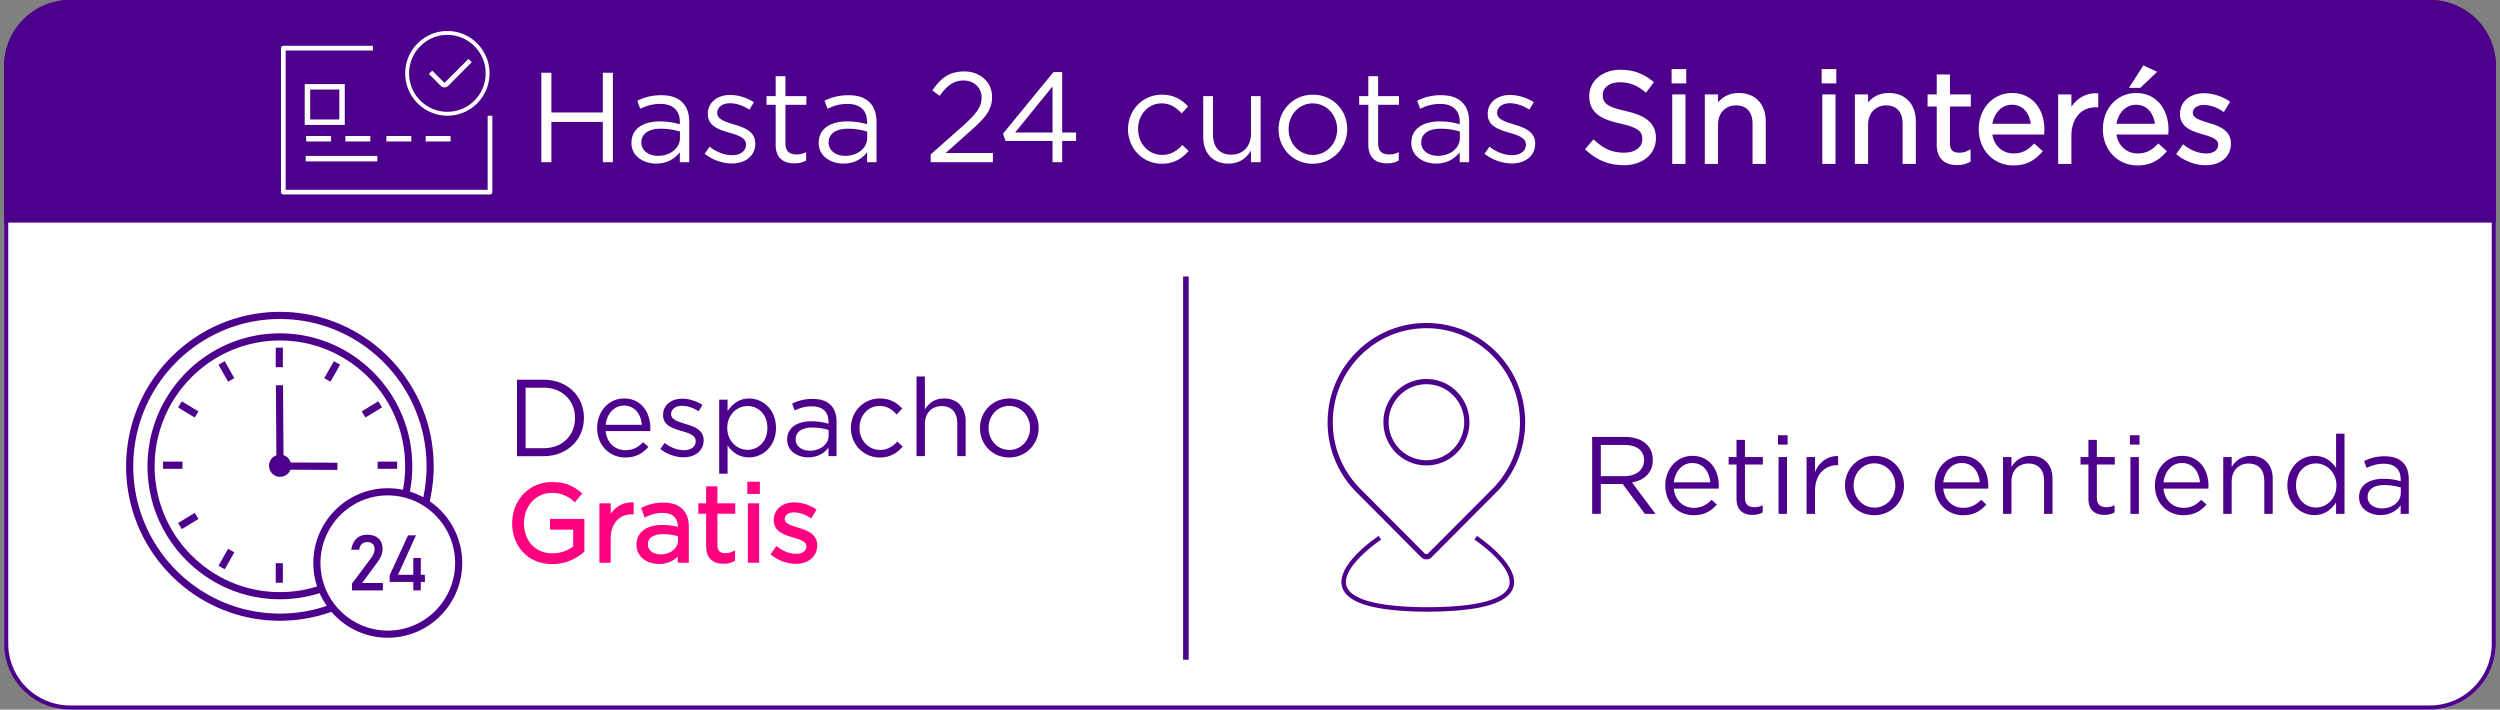 <svg xmlns="http://www.w3.org/2000/svg" xmlns:xlink="http://www.w3.org/1999/xlink" width="303" height="86" fill="none" xmlns:v="https://vecta.io/nano"><rect width="100%" height="100%" fill="#808080" stroke="none"/><g clip-path="url(#A)"><path d="M294.03 2.842H9.457c-4.959 0-8.98 4.038-8.98 9.018v65.343c0 4.981 4.02 9.018 8.98 9.018H294.03c4.96 0 8.98-4.038 8.98-9.018V11.86c0-4.981-4.02-9.018-8.98-9.018z" fill="#fff"/><g fill="#4d008c"><path d="M144.069 33.508h-.675v46.455h.675V33.508zM62.662 46.021h3.203c2.9 0 4.903 1.999 4.903 4.607v.027c0 2.609-2.004 4.633-4.903 4.633h-3.203v-9.267zm1.042.966v7.335h2.162c2.333 0 3.823-1.576 3.823-3.641v-.027c0-2.051-1.49-3.667-3.823-3.667h-2.162zm8.673 4.899v-.027c0-1.973 1.371-3.561 3.269-3.561 2.017 0 3.178 1.615 3.178 3.614l-.014.331h-5.405c.144 1.482 1.186 2.317 2.399 2.317.948 0 1.581-.383 2.148-.966l.633.569c-.685.781-1.503 1.285-2.808 1.285-1.859 0-3.402-1.443-3.402-3.561h.002zm5.417-.397c-.105-1.232-.804-2.329-2.175-2.329-1.2 0-2.07 1.007-2.214 2.329h4.389zm2.242 2.925l.514-.728c.738.569 1.556.874 2.36.874s1.41-.411 1.41-1.085v-.027c0-.675-.804-.953-1.7-1.205-1.055-.317-2.255-.661-2.255-1.932v-.027c0-1.179.976-1.959 2.319-1.959.843 0 1.753.291 2.452.755l-.462.768c-.633-.411-1.345-.661-2.017-.661-.804 0-1.318.424-1.318.993v.027c0 .649.843.9 1.753 1.179 1.055.317 2.189.728 2.189 1.959v.027c0 1.297-1.067 2.052-2.426 2.052-.989 0-2.043-.383-2.821-1.007l.003-.003zm7.131-5.97h1.015v1.377c.567-.808 1.345-1.523 2.609-1.523 1.634 0 3.256 1.297 3.256 3.548v.027c0 2.224-1.608 3.561-3.256 3.561-1.266 0-2.083-.675-2.609-1.457v3.428h-1.015v-8.962.002zm5.84 3.442v-.027c0-1.629-1.094-2.648-2.399-2.648s-2.465 1.085-2.465 2.634v.027c0 1.588 1.2 2.648 2.465 2.648s2.399-.98 2.399-2.634zm2.399 1.416v-.027c0-1.43 1.186-2.211 2.913-2.211.884 0 1.476.119 2.095.291v-.239c0-1.232-.752-1.867-2.031-1.867-.804 0-1.437.199-2.07.503l-.304-.833c.752-.358 1.476-.569 2.479-.569s1.7.252 2.203.755c.461.464.699 1.138.699 1.999v4.183h-.976v-1.033c-.475.622-1.252 1.179-2.465 1.179s-2.545-.715-2.545-2.132l.002.002zm5.022-.53v-.661a7.06 7.06 0 0 0-2.004-.291c-1.279 0-1.99.556-1.99 1.416v.027c0 .861.804 1.363 1.714 1.363 1.266 0 2.281-.768 2.281-1.854zm2.702-.873v-.027c0-1.946 1.49-3.575 3.493-3.575 1.292 0 2.084.53 2.729 1.218l-.672.715c-.541-.569-1.134-1.032-2.07-1.032-1.384 0-2.438 1.165-2.438 2.648v.027c0 1.482 1.081 2.661 2.504 2.661.884 0 1.542-.436 2.083-1.019l.647.608c-.686.78-1.503 1.324-2.781 1.324-2.004 0-3.493-1.629-3.493-3.548l-.002-.002zm7.95-6.275h1.015v4.011c.461-.741 1.16-1.338 2.333-1.338 1.634 0 2.609 1.113 2.609 2.74v4.249h-1.014v-3.999c0-1.271-.672-2.065-1.885-2.065s-2.043.86-2.043 2.145v3.919h-1.015v-9.664.002zm7.698 6.275v-.027c0-1.946 1.49-3.575 3.56-3.575s3.545 1.615 3.545 3.548v.027c0 1.946-1.516 3.575-3.573 3.575s-3.532-1.615-3.532-3.548zm6.064 0v-.027c0-1.469-1.095-2.675-2.532-2.675s-2.492 1.205-2.492 2.648v.027c0 1.469 1.081 2.661 2.518 2.661s2.504-1.205 2.504-2.634h.002z"/></g><g fill="#ff0080"><path d="M62.254 63.422v-.027c0-2.542 1.859-4.793 4.627-4.793 1.556 0 2.518.45 3.441 1.232l-.672.794c-.699-.622-1.517-1.06-2.808-1.06-2.043 0-3.507 1.735-3.507 3.8v.027c0 2.212 1.41 3.853 3.651 3.853 1.055 0 2.031-.411 2.664-.927v-2.304h-2.808v-.941h3.81v3.694a5.49 5.49 0 0 1-3.704 1.416c-2.9 0-4.693-2.118-4.693-4.766l-.002.002z"/><path d="M66.946 68.366c-1.44 0-2.671-.5-3.562-1.446-.843-.895-1.308-2.138-1.308-3.498v-.027c0-1.312.469-2.544 1.323-3.471.891-.968 2.127-1.501 3.481-1.501 1.457 0 2.486.368 3.555 1.273l.135.115-.905 1.069-.135-.121a3.73 3.73 0 0 0-2.691-1.014c-1.867 0-3.329 1.591-3.329 3.621v.027c0 2.198 1.396 3.674 3.474 3.674a4.17 4.17 0 0 0 2.486-.835v-2.039h-2.808v-1.295h4.164v3.951l-.059.053c-.6.546-1.892 1.463-3.824 1.463l.003.001zm-.066-9.584c-2.785 0-4.449 2.346-4.449 4.615v.027c0 2.702 1.856 4.588 4.515 4.588a5.31 5.31 0 0 0 3.528-1.318v-3.436h-3.456v.584h2.808v2.566l-.066.053c-.741.605-1.778.966-2.775.966-2.255 0-3.829-1.657-3.829-4.031v-.027c0-2.23 1.617-3.978 3.684-3.978 1.38 0 2.214.503 2.788.986l.44-.519c-.95-.762-1.886-1.076-3.188-1.076h-.001zm5.945 2.401h1.015v1.787c.501-1.138 1.49-1.946 2.781-1.907v1.099h-.08c-1.49 0-2.703 1.072-2.703 3.137v2.728h-1.015v-6.845h.001z"/><path d="M74.017 68.206h-1.369v-7.201h1.369v1.274c.616-.915 1.556-1.425 2.609-1.393l.171.005v1.449h-.257c-1.535 0-2.525 1.162-2.525 2.96v2.906h.002zm-1.015-.356h.661V65.3c0-1.022.29-1.873.84-2.465.49-.527 1.175-.826 1.941-.85v-.744c-1.052.035-1.957.697-2.443 1.801l-.34.771V61.36H73v6.488l.002.002zm4.319-1.807v-.027c0-1.43 1.186-2.212 2.913-2.212.884 0 1.476.119 2.095.291v-.239c0-1.232-.752-1.867-2.031-1.867-.804 0-1.437.199-2.07.503l-.304-.833c.752-.358 1.476-.569 2.479-.569s1.7.252 2.202.755c.462.463.699 1.138.699 1.999v4.183h-.976v-1.033c-.475.622-1.252 1.179-2.465 1.179s-2.545-.716-2.545-2.132l.001.002zm5.022-.53v-.661c-.514-.146-1.16-.291-2.004-.291-1.279 0-1.99.556-1.99 1.416v.027c0 .86.804 1.363 1.714 1.363 1.266 0 2.28-.768 2.28-1.854z"/><path d="M79.865 68.352c-1.353 0-2.722-.792-2.722-2.31v-.027c0-1.473 1.185-2.388 3.09-2.388a7.37 7.37 0 0 1 1.919.237v-.008c0-1.396-1.007-1.689-1.853-1.689-.69 0-1.285.145-1.993.486l-.176.085-.425-1.17.146-.069c.864-.411 1.628-.586 2.554-.586 1.012 0 1.793.272 2.327.806.498.5.75 1.215.75 2.125v4.361h-1.33v-.743c-.472.46-1.203.889-2.288.889h.002zm.37-4.369c-1.714 0-2.736.759-2.736 2.033v.027c0 1.342 1.227 1.953 2.367 1.953 1.222 0 1.939-.602 2.324-1.108l.317-.417v1.38h.621v-4.005c0-.812-.218-1.442-.646-1.873-.465-.467-1.163-.702-2.076-.702a5.14 5.14 0 0 0-2.256.485l.182.498a4.58 4.58 0 0 1 1.969-.438c1.402 0 2.207.746 2.207 2.044v.473l-.224-.062a7.09 7.09 0 0 0-2.049-.285v-.003zm-.171 3.561c-1.096 0-1.891-.648-1.891-1.541v-.027c0-.984.831-1.594 2.168-1.594a7.31 7.31 0 0 1 2.052.297l.129.036v.797c0 1.158-1.057 2.032-2.458 2.032zm.276-2.806c-1.135 0-1.813.463-1.813 1.239v.027c0 .779.773 1.185 1.536 1.185 1.2 0 2.103-.72 2.103-1.676v-.527a6.87 6.87 0 0 0-1.826-.249zm5.417 1.477v-4.13h-.948v-.9h.948V59.12h1.015v2.065h2.162v.9h-2.162v3.999c0 .847.461 1.138 1.147 1.138a2.09 2.09 0 0 0 .989-.239v.874c-.356.199-.738.291-1.227.291-1.108 0-1.924-.543-1.924-1.932v-.001z"/><path d="M87.683 68.325c-1.356 0-2.101-.75-2.101-2.11v-3.952h-.949v-1.256h.949v-2.065h1.369v2.065h2.162v1.256H86.95v3.821c0 .664.299.96.97.96.332 0 .579-.06.912-.22l.254-.122v1.262l-.092.051c-.383.214-.801.314-1.312.314v-.003zm-2.697-6.419h.948v4.308c0 1.164.588 1.756 1.748 1.756.413 0 .742-.068 1.049-.22v-.495c-.271.103-.516.145-.812.145-.866 0-1.324-.456-1.324-1.316v-4.175h2.162v-.545h-2.162v-2.065h-.661v2.065h-.948v.545-.002zm5.767-3.344h1.16v1.125h-1.16v-1.125zm.066 2.621h1.015v6.845H90.82v-6.845z"/><path d="M92.011 68.206h-1.369v-7.201h1.369v7.201zm-1.015-.356h.661v-6.488h-.661v6.488zm1.094-7.984h-1.515v-1.481h1.515v1.481zm-1.16-.356h.806v-.77h-.806v.77zm2.697 7.645l.514-.728c.738.569 1.556.874 2.36.874s1.41-.411 1.41-1.085v-.027c0-.675-.804-.953-1.7-1.205-1.055-.317-2.255-.661-2.255-1.932v-.027c0-1.179.975-1.96 2.319-1.96.843 0 1.753.291 2.452.755l-.462.768c-.633-.411-1.345-.661-2.017-.661-.804 0-1.318.424-1.318.993v.027c0 .649.843.9 1.753 1.179 1.055.317 2.189.728 2.189 1.959v.027c0 1.297-1.067 2.052-2.426 2.052-.989 0-2.043-.383-2.821-1.007l.003-.003z"/><path d="M96.447 68.339c-1.018 0-2.114-.391-2.931-1.045l-.131-.104.717-1.016.146.113c.709.548 1.488.836 2.252.836s1.234-.356 1.234-.907v-.027c0-.548-.743-.802-1.571-1.034l-.045-.014c-1.042-.314-2.339-.704-2.339-2.091v-.027c0-1.259 1.027-2.138 2.497-2.138.857 0 1.81.293 2.549.783l.141.094-.643 1.072-.153-.1c-.63-.409-1.312-.634-1.921-.634-.683 0-1.141.328-1.141.815v.027c0 .51.779.749 1.601.999l.026.008c.921.278 2.313.697 2.313 2.13v.027c0 1.335-1.046 2.23-2.603 2.23l.003.001zm-2.578-1.221c.741.543 1.691.865 2.578.865 1.12 0 2.249-.58 2.249-1.873v-.027c0-1.078-.976-1.461-2.062-1.789l-.027-.008c-.953-.291-1.853-.566-1.853-1.341v-.027c0-.69.615-1.172 1.496-1.172.625 0 1.315.21 1.959.593l.279-.465c-.661-.398-1.475-.634-2.211-.634-1.261 0-2.144.732-2.144 1.781v.027c0 1.122 1.061 1.442 2.086 1.75l.042.012c.77.216 1.826.513 1.826 1.375v.027c0 .756-.637 1.264-1.587 1.264-.788 0-1.587-.276-2.319-.8l-.311.439v.002z"/></g><path d="M5.811-5.059h287.176c5.251 0 9.513 4.301 9.513 9.597V26.98H.5V.299c0-2.958 2.379-5.358 5.311-5.358z" fill="#4d008c"/><g fill="#fff"><path d="M65.61 8.814h1.219v4.819h6.234V8.814h1.219V19.66h-1.219v-4.88h-6.234v4.881H65.61V8.814zm10.923 8.522v-.032c0-1.673 1.389-2.587 3.409-2.587a8.4 8.4 0 0 1 2.453.341v-.279c0-1.44-.879-2.184-2.376-2.184-.941 0-1.682.232-2.422.589l-.355-.977c.879-.418 1.729-.666 2.901-.666s1.99.294 2.576.883c.54.542.818 1.333.818 2.34v4.896h-1.142v-1.21c-.555.728-1.466 1.378-2.885 1.378s-2.978-.836-2.978-2.494v.002zm5.877-.62v-.774c-.601-.171-1.357-.341-2.345-.341-1.497 0-2.33.651-2.33 1.658v.032c0 1.007.941 1.596 2.005 1.596 1.481 0 2.67-.898 2.67-2.169zm2.993 1.921l.601-.853c.864.666 1.82 1.022 2.761 1.022s1.65-.48 1.65-1.271v-.032c0-.79-.941-1.116-1.99-1.41-1.234-.371-2.638-.774-2.638-2.261V13.8c0-1.378 1.141-2.293 2.715-2.293.987 0 2.052.341 2.87.883l-.54.898c-.741-.48-1.574-.774-2.36-.774-.941 0-1.542.495-1.542 1.162v.032c0 .759.987 1.054 2.052 1.378 1.234.371 2.561.851 2.561 2.293v.032c0 1.519-1.249 2.402-2.838 2.402-1.157 0-2.392-.45-3.301-1.177l-.002.002zm8.609-1.101v-4.834h-1.111v-1.054h1.111V9.232H95.2v2.417h2.53v1.054H95.2v4.68c0 .992.54 1.333 1.342 1.333.416 0 .741-.077 1.157-.279v1.022c-.416.232-.864.341-1.435.341-1.296 0-2.253-.636-2.253-2.261l.002-.002zm5.214-.2v-.032c0-1.673 1.389-2.587 3.409-2.587a8.4 8.4 0 0 1 2.453.341v-.279c0-1.44-.879-2.184-2.376-2.184-.941 0-1.682.232-2.422.589l-.354-.977c.879-.418 1.728-.666 2.901-.666s1.99.294 2.576.883c.54.542.818 1.333.818 2.34v4.896h-1.143v-1.21c-.554.728-1.465 1.378-2.884 1.378s-2.978-.836-2.978-2.494v.002zm5.877-.62v-.774c-.601-.171-1.357-.341-2.345-.341-1.497 0-2.329.651-2.329 1.658v.032c0 1.007.941 1.596 2.005 1.596 1.48 0 2.669-.898 2.669-2.169zm7.698 1.998l3.919-3.471c1.65-1.487 2.251-2.325 2.251-3.409 0-1.271-1.002-2.076-2.175-2.076-1.234 0-2.036.636-2.901 1.86l-.894-.651c1.003-1.457 1.975-2.308 3.887-2.308s3.348 1.301 3.348 3.068v.032c0 1.581-.833 2.556-2.732 4.215l-2.884 2.572h5.724v1.116H112.8v-.945l.001-.003zm14.766-1.626h-5.693l-.308-.883 6.109-7.468h1.064v7.329h1.682v1.022h-1.682v2.572h-1.172v-2.572zm0-1.022v-5.593l-4.536 5.593h4.536zm9.148-.373v-.032c0-2.278 1.743-4.183 4.088-4.183 1.512 0 2.438.62 3.194 1.425l-.786.836c-.633-.666-1.327-1.209-2.421-1.209-1.621 0-2.855 1.363-2.855 3.099v.032c0 1.736 1.266 3.114 2.931 3.114 1.034 0 1.806-.512 2.438-1.193l.756.713c-.802.915-1.758 1.549-3.255 1.549-2.345 0-4.089-1.905-4.089-4.153l-.001.002zm9.116.93v-4.974h1.188v4.68c0 1.487.786 2.417 2.206 2.417s2.392-1.007 2.392-2.51V11.65h1.172v8.01h-1.172v-1.395c-.54.868-1.357 1.565-2.731 1.565-1.914 0-3.055-1.301-3.055-3.208v.002zm9.133-.93v-.032c0-2.278 1.744-4.183 4.166-4.183s4.15 1.89 4.15 4.153v.032c0 2.278-1.774 4.183-4.18 4.183s-4.136-1.89-4.136-4.153zm7.097 0v-.032c0-1.719-1.281-3.129-2.963-3.129s-2.916 1.41-2.916 3.099v.032c0 1.72 1.266 3.114 2.946 3.114s2.931-1.41 2.931-3.083l.002-.002zm3.78 1.843v-4.834h-1.111v-1.054h1.111V9.232h1.188v2.417h2.53v1.054h-2.53v4.68c0 .992.539 1.333 1.342 1.333.416 0 .741-.077 1.158-.279v1.022c-.417.232-.865.341-1.436.341-1.296 0-2.252-.636-2.252-2.261v-.002zm5.215-.2v-.032c0-1.673 1.389-2.587 3.409-2.587a8.41 8.41 0 0 1 2.453.341v-.279c0-1.44-.879-2.184-2.377-2.184-.94 0-1.682.232-2.421.589l-.355-.977a6.32 6.32 0 0 1 2.901-.666c1.172 0 1.99.294 2.577.883.539.542.817 1.333.817 2.34v4.896h-1.142v-1.21c-.555.728-1.466 1.378-2.885 1.378s-2.977-.836-2.977-2.494v.002zm5.877-.62v-.774c-.601-.171-1.357-.341-2.345-.341-1.497 0-2.33.651-2.33 1.658v.032c0 1.007.941 1.596 2.005 1.596 1.481 0 2.67-.898 2.67-2.169zm2.993 1.921l.601-.853c.864.666 1.82 1.022 2.761 1.022s1.651-.48 1.651-1.271v-.032c0-.79-.941-1.116-1.99-1.41-1.234-.371-2.638-.774-2.638-2.261V13.8c0-1.378 1.142-2.293 2.714-2.293a5.4 5.4 0 0 1 2.87.883l-.54.898c-.741-.48-1.574-.774-2.36-.774-.941 0-1.542.495-1.542 1.162v.032c0 .759.988 1.054 2.052 1.378 1.234.371 2.561.851 2.561 2.293v.032c0 1.519-1.249 2.402-2.839 2.402a5.47 5.47 0 0 1-3.301-1.177v.002zm12.465-.559l.756-.898c1.126 1.039 2.207 1.534 3.703 1.534s2.406-.774 2.406-1.843v-.032c0-1.007-.539-1.565-2.808-2.061-2.483-.542-3.625-1.348-3.625-3.129v-.032c0-1.689 1.497-2.959 3.549-2.959 1.589 0 2.684.45 3.795 1.333l-.709.945c-1.003-.821-2.006-1.178-3.116-1.178-1.419 0-2.299.759-2.299 1.751v.032c0 1.022.54 1.611 2.931 2.107 2.407.542 3.518 1.41 3.518 3.067v.032c0 1.86-1.542 3.067-3.687 3.067-1.729 0-3.116-.557-4.412-1.736l-.002-.002z"/><path d="M196.803 20.023c-1.762 0-3.208-.569-4.551-1.789l-.149-.134 1.025-1.218.159.146c1.14 1.051 2.172 1.479 3.563 1.479 1.315 0 2.199-.657 2.199-1.635v-.032c0-.848-.409-1.369-2.644-1.857-2.274-.497-3.79-1.253-3.79-3.333v-.032c0-1.805 1.615-3.167 3.757-3.167 1.536 0 2.71.412 3.923 1.377l.159.127-.96 1.28-.167-.137c-.943-.771-1.891-1.131-2.985-1.131-1.251 0-2.091.62-2.091 1.543v.032c0 .882.428 1.419 2.766 1.904 2.582.581 3.682 1.561 3.682 3.271v.032c0 1.929-1.601 3.276-3.894 3.276l-.002-.002zm-4.123-1.965c1.221 1.055 2.536 1.549 4.123 1.549 2.082 0 3.48-1.149 3.48-2.859v-.032c0-1.498-.973-2.328-3.355-2.865-2.312-.479-3.094-1.063-3.094-2.31v-.032c0-1.153 1.032-1.959 2.506-1.959 1.129 0 2.114.347 3.079 1.09l.458-.611c-1.09-.824-2.119-1.164-3.507-1.164-1.936 0-3.341 1.156-3.341 2.75v.032c0 1.582.938 2.375 3.461 2.926 2.222.486 2.972 1.057 2.972 2.264v.032c0 1.208-1.075 2.052-2.614 2.052-1.419 0-2.531-.433-3.682-1.445l-.488.58.002.003zm10.125-9.477h1.358v1.316h-1.358V8.581zm.077 3.067h1.188v8.01h-1.188v-8.01z"/><use xlink:href="#B"/><use xlink:href="#C"/><use xlink:href="#D"/><path d="M220.993 8.581h1.358v1.316h-1.358V8.581zm.077 3.067h1.188v8.01h-1.188v-8.01z"/><path d="M222.465 19.867h-1.602V11.44h1.602v8.427zm-1.188-.417h.773v-7.593h-.773v7.593zm1.281-9.344h-1.772V8.373h1.772v1.733zm-1.357-.417h.942v-.901h-.942v.901zm3.818 1.96h1.187v1.395c.54-.868 1.358-1.565 2.732-1.565 1.913 0 3.054 1.301 3.054 3.208v4.974h-1.188v-4.68c0-1.487-.786-2.417-2.206-2.417s-2.392 1.007-2.392 2.51v4.586h-1.187v-8.01-.002z"/><path d="M232.199 19.867h-1.602v-4.888c0-1.404-.729-2.209-1.999-2.209s-2.184.947-2.184 2.302v4.795h-1.603V11.44h1.603v.965c.651-.762 1.48-1.135 2.523-1.135 1.982 0 3.262 1.341 3.262 3.416v5.183-.002zm-1.187-.417h.772v-4.766c0-1.849-1.091-2.999-2.847-2.999-1.104 0-1.94.48-2.555 1.467l-.383.616v-1.913h-.773v7.593h.773V15.07c0-1.574 1.093-2.719 2.599-2.719s2.414.981 2.414 2.625v4.471.002zm3.928-1.914v-4.834h-1.111v-1.054h1.111V9.232h1.187v2.417h2.53v1.054h-2.53v4.68c0 .992.54 1.333 1.343 1.333.416 0 .741-.077 1.157-.279v1.022c-.416.232-.864.341-1.436.341-1.295 0-2.251-.636-2.251-2.261v-.002z"/><path d="M237.191 20.008c-1.586 0-2.459-.877-2.459-2.47v-4.625h-1.111v-1.47h1.111V9.025h1.603v2.417h2.529v1.47h-2.529v4.471c0 .777.35 1.125 1.134 1.125a2.23 2.23 0 0 0 1.068-.258l.297-.143v1.476l-.106.059c-.45.251-.937.367-1.537.367v-.002zm-3.156-7.513h1.111v5.042c0 1.363.688 2.055 2.045 2.055.484 0 .869-.08 1.228-.258v-.58a2.51 2.51 0 0 1-.95.171c-1.013 0-1.549-.533-1.549-1.541v-4.888h2.529v-.637h-2.529V9.44h-.773v2.417h-1.111v.637h-.001zm5.996 3.183v-.032c0-2.308 1.604-4.168 3.825-4.168 2.36 0 3.719 1.89 3.719 4.23l-.015.388h-6.325c.17 1.736 1.389 2.711 2.808 2.711 1.111 0 1.852-.45 2.514-1.131l.742.666c-.803.915-1.759 1.504-3.286 1.504-2.175 0-3.981-1.689-3.981-4.168h-.001zm6.34-.465c-.123-1.44-.941-2.726-2.545-2.726-1.404 0-2.421 1.178-2.591 2.726h5.138-.002z"/><path d="M244.011 20.053c-2.387 0-4.188-1.881-4.188-4.376v-.032c0-2.495 1.735-4.376 4.033-4.376 1.188 0 2.192.454 2.904 1.312.659.794 1.022 1.905 1.022 3.125l-.016.411-.021.186h-6.274c.227 1.383 1.235 2.295 2.572 2.295.93 0 1.638-.32 2.366-1.069l.138-.142 1.042.938-.136.155c-.954 1.088-2.015 1.573-3.442 1.573v.002zm-.155-8.366c-2.062 0-3.618 1.703-3.618 3.96v.032c0 2.257 1.622 3.96 3.773 3.96 1.245 0 2.151-.385 2.993-1.28l-.439-.396c-.759.728-1.544 1.054-2.522 1.054-1.634 0-2.844-1.165-3.014-2.9l-.023-.228h6.362v-.18c0-2.002-1.086-4.022-3.512-4.022zm2.74 3.733h-5.594l.025-.231c.188-1.715 1.338-2.912 2.798-2.912s2.6 1.146 2.752 2.917l.019.226zm-5.124-.417h4.667c-.165-1.156-.844-2.31-2.313-2.31-1.175 0-2.118.939-2.354 2.31zm8.185-3.354h1.187v2.092c.587-1.333 1.744-2.278 3.256-2.231v1.286h-.093c-1.744 0-3.163 1.254-3.163 3.671v3.191h-1.187v-8.01z"/><path d="M251.052 19.867h-1.603V11.44h1.603v1.492c.72-1.07 1.82-1.668 3.054-1.63l.202.006v1.697h-.301c-1.795 0-2.955 1.36-2.955 3.465v3.4-.002zm-1.188-.417h.773v-2.983c0-1.196.34-2.193.983-2.885.573-.616 1.375-.966 2.271-.993v-.871c-1.232.041-2.291.817-2.857 2.107l-.397.903v-2.87h-.773v7.593-.002zm5.207-3.772v-.032c0-2.308 1.604-4.168 3.826-4.168 2.36 0 3.718 1.89 3.718 4.23l-.015.388h-6.325c.17 1.736 1.389 2.711 2.808 2.711 1.111 0 1.852-.45 2.515-1.131l.741.666c-.803.915-1.759 1.504-3.286 1.504-2.175 0-3.98-1.689-3.98-4.168h-.002zm6.34-.465c-.123-1.44-.941-2.726-2.544-2.726-1.404 0-2.422 1.178-2.592 2.726h5.138-.002zm-1.558-7.018l1.234.574-1.759 1.673h-.926l1.451-2.246z"/><path d="M259.052 20.053c-2.387 0-4.188-1.881-4.188-4.376v-.032c0-2.495 1.734-4.376 4.033-4.376 1.187 0 2.191.454 2.904 1.312.658.794 1.022 1.905 1.022 3.125l-.017.411-.021.186h-6.274c.227 1.383 1.236 2.295 2.572 2.295.931 0 1.639-.32 2.366-1.069l.138-.142 1.042.938-.135.155c-.955 1.088-2.016 1.573-3.442 1.573v.002zm-.155-8.366c-2.063 0-3.618 1.703-3.618 3.96v.032c0 2.257 1.622 3.96 3.773 3.96 1.244 0 2.151-.385 2.992-1.28l-.439-.396c-.759.728-1.543 1.054-2.522 1.054-1.634 0-2.844-1.165-3.014-2.9l-.022-.228h6.361v-.18c0-2.002-1.085-4.021-3.511-4.021zm2.74 3.733h-5.595l.026-.231c.188-1.715 1.338-2.912 2.797-2.912s2.601 1.146 2.752 2.917l.02.226zm-5.124-.417h4.667c-.165-1.156-.845-2.31-2.313-2.31-1.176 0-2.118.939-2.354 2.31zm2.899-4.355h-1.39l1.756-2.72 1.674.777-2.041 1.941.001.002zm-.627-.417h.462l1.476-1.405-.794-.368-1.145 1.774h.001zm5.249 8.406l.602-.853c.864.666 1.82 1.022 2.761 1.022s1.65-.48 1.65-1.271v-.032c0-.79-.941-1.116-1.99-1.41-1.234-.371-2.638-.774-2.638-2.261V13.8c0-1.378 1.143-2.293 2.715-2.293.987 0 2.052.341 2.869.883l-.539.898c-.741-.48-1.574-.774-2.36-.774-.941 0-1.542.495-1.542 1.162v.032c0 .759.987 1.054 2.051 1.378 1.235.371 2.562.851 2.562 2.293v.032c0 1.519-1.249 2.402-2.84 2.402-1.157 0-2.391-.45-3.301-1.177v.002z"/><path d="M267.337 20.023c-1.191 0-2.474-.457-3.43-1.223l-.154-.122.841-1.19.171.131c.831.64 1.742.98 2.635.98s1.443-.417 1.443-1.063v-.032c0-.64-.87-.937-1.838-1.209l-.053-.015c-1.219-.367-2.737-.824-2.737-2.447v-.032c0-1.473 1.202-2.501 2.922-2.501a5.62 5.62 0 0 1 2.984.918l.167.11-.753 1.253-.179-.116c-.737-.479-1.535-.741-2.249-.741-.798 0-1.335.383-1.335.954v.032c0 .598.911.876 1.875 1.17l.03.009c1.077.325 2.708.815 2.708 2.492v.032c0 1.561-1.223 2.61-3.047 2.61h-.001zm-3.017-1.43c.866.637 1.98 1.013 3.017 1.013 1.309 0 2.632-.678 2.632-2.193v-.032c0-1.262-1.141-1.71-2.413-2.094l-.031-.009c-1.116-.341-2.168-.663-2.168-1.569v-.032c0-.806.72-1.371 1.75-1.371.732 0 1.539.246 2.291.694l.326-.543c-.774-.466-1.727-.743-2.587-.743-1.476 0-2.507.857-2.507 2.085v.032c0 1.313 1.241 1.686 2.441 2.049l.049.015c.901.252 2.138.599 2.138 1.609v.032c0 .885-.747 1.479-1.858 1.479-.923 0-1.858-.323-2.715-.937l-.363.515h-.002zM41.788 15.141h-4.857v-4.956h4.857v4.956zm-4.195-.664h3.534V10.85h-3.534v3.627zm2.532 2.007h-3.02v.664h3.02v-.664zm4.761 0h-3.02v.664h3.02v-.664zm4.965 0h-3.02v.664h3.02v-.664zm4.762 0h-3.02v.664h3.02v-.664zm-8.881 2.417h-8.678v.664h8.678v-.664zm13.655 4.671H34.34c-.156 0-.284-.127-.284-.285V5.839c0-.157.126-.285.284-.285h10.859v.569H34.624v16.879h24.48v-8.973h.567v9.257c0 .157-.126.285-.284.285v.002zm-5.164-9.548a5.13 5.13 0 0 1-5.111-5.133c0-2.831 2.292-5.133 5.111-5.133s5.111 2.302 5.111 5.133-2.292 5.133-5.111 5.133zm0-9.791c-2.557 0-4.639 2.089-4.639 4.659s2.08 4.659 4.639 4.659 4.639-2.089 4.639-4.659-2.08-4.659-4.639-4.659zm-.35 6.358a.63.63 0 0 1-.454-.189L51.983 8.96l.401-.403 1.435 1.442c.018.018.039.023.054.023s.035-.005.054-.023l2.85-2.862.401.403-2.85 2.862a.64.64 0 0 1-.454.189h-.003z"/></g><g fill="#4d008c"><path d="M172.881 67.649a.77.77 0 0 1-.549-.228l-7.815-7.847a11.83 11.83 0 0 1-3.465-8.399 11.83 11.83 0 0 1 3.465-8.399c2.234-2.243 5.204-3.48 8.364-3.48s6.13 1.236 8.363 3.48c4.61 4.632 4.61 12.167 0 16.8l-7.816 7.847a.77.77 0 0 1-.549.228l.002-.001zm0-28.015a11.39 11.39 0 0 0-8.125 3.38c-2.17 2.18-3.365 5.077-3.365 8.159s1.195 5.98 3.365 8.159l7.815 7.847c.083.083.193.128.31.128s.227-.045.308-.128l7.816-7.847c4.478-4.5 4.478-11.82 0-16.32-2.17-2.18-5.055-3.38-8.124-3.38v.002zm0 16.63a5.02 5.02 0 0 1-3.584-1.492c-1.975-1.985-1.975-5.214 0-7.199a5.03 5.03 0 0 1 7.17 0 5.12 5.12 0 0 1 0 7.199 5.03 5.03 0 0 1-3.586 1.492zm0-9.841a4.69 4.69 0 0 0-3.346 1.392c-1.843 1.852-1.843 4.865 0 6.718a4.69 4.69 0 0 0 3.344 1.392c1.264 0 2.453-.494 3.348-1.392a4.78 4.78 0 0 0 0-6.719 4.7 4.7 0 0 0-3.346-1.392v.002z"/><path d="M172.881 67.795a.91.91 0 0 1-.651-.272l-7.815-7.847a11.97 11.97 0 0 1-3.507-8.504c0-3.212 1.246-6.233 3.507-8.504a11.87 11.87 0 0 1 8.467-3.522c3.198 0 6.205 1.251 8.468 3.522 4.667 4.689 4.667 12.318 0 17.007l-7.817 7.847c-.174.175-.406.272-.652.272zm0-28.015c-3.031 0-5.879 1.185-8.021 3.338a11.35 11.35 0 0 0-3.323 8.057 11.33 11.33 0 0 0 3.323 8.055l7.815 7.847c.055.056.128.086.206.086s.15-.03.206-.086l7.816-7.847c4.421-4.443 4.421-11.669 0-16.112a11.25 11.25 0 0 0-8.021-3.338h-.001zm0 16.63c-1.394 0-2.703-.545-3.687-1.534a5.26 5.26 0 0 1 0-7.406c.986-.989 2.295-1.534 3.688-1.534s2.703.545 3.689 1.534c2.031 2.042 2.031 5.365 0 7.406a5.18 5.18 0 0 1-3.69 1.534zm0-9.841a4.55 4.55 0 0 0-3.242 1.348 4.63 4.63 0 0 0 0 6.511 4.54 4.54 0 0 0 3.24 1.348 4.55 4.55 0 0 0 3.244-1.348 4.63 4.63 0 0 0 0-6.511 4.55 4.55 0 0 0-3.242-1.348zm.215 27.569c-3.351-.009-5.93-.293-7.666-.841-1.554-.492-2.485-1.214-2.762-2.148-.802-2.702 4.212-6.056 4.426-6.198l.297.454c-.012.008-1.264.841-2.405 1.967-1.014 1.001-2.149 2.441-1.799 3.623.349 1.174 2.352 2.58 9.91 2.601v.543l-.001-.001z"/><path d="M172.997 74.138v-.544c7.556-.021 9.56-1.425 9.908-2.601s-.784-2.622-1.799-3.623c-1.141-1.126-2.393-1.958-2.405-1.967l.298-.454c.213.142 5.228 3.496 4.425 6.198-.277.933-1.206 1.656-2.761 2.148-1.736.549-4.316.832-7.666.841v.002zm19.975-21.181h3.992c1.155 0 2.057.346 2.64.933.464.466.715 1.093.715 1.839v.027c0 1.546-1.061 2.464-2.52 2.717l2.851 3.81h-1.287l-2.692-3.623h-2.653v3.623h-1.048v-9.325l.002-.002zm3.899 4.755c1.38 0 2.387-.719 2.387-1.919v-.027c0-1.159-.875-1.839-2.373-1.839h-2.865v3.783h2.851v.002zm4.962 1.147v-.027c0-1.985 1.38-3.584 3.289-3.584 2.029 0 3.197 1.626 3.197 3.637l-.013.334h-5.439c.146 1.492 1.194 2.331 2.414 2.331.955 0 1.592-.387 2.162-.972l.637.572c-.69.787-1.512 1.292-2.826 1.292-1.87 0-3.422-1.452-3.422-3.584l.001.002zm5.452-.4c-.107-1.239-.809-2.344-2.189-2.344-1.207 0-2.081 1.013-2.227 2.344h4.416zm3.182 1.997V56.3h-.954v-.906h.954v-2.079h1.021v2.079h2.175v.906h-2.175v4.023c0 .853.464 1.146 1.154 1.146a2.09 2.09 0 0 0 .995-.24v.879c-.357.199-.742.293-1.234.293-1.114 0-1.936-.546-1.936-1.944zm5.028-7.699h1.168v1.132h-1.168v-1.132zm.066 2.637h1.021v6.887h-1.021v-6.887zm3.396.001h1.021v1.798c.503-1.146 1.498-1.958 2.799-1.919v1.105h-.08c-1.499 0-2.719 1.079-2.719 3.157v2.744h-1.021v-6.887.002zm4.655 3.476v-.027c0-1.958 1.499-3.597 3.582-3.597s3.569 1.626 3.569 3.57v.027c0 1.958-1.526 3.597-3.594 3.597s-3.555-1.626-3.555-3.57h-.002zm6.102 0v-.027c0-1.478-1.101-2.69-2.547-2.69s-2.507 1.212-2.507 2.665v.027c0 1.478 1.088 2.678 2.533 2.678s2.521-1.212 2.521-2.651v-.002zm23.404 1.585V56.3h-.955v-.906h.955v-2.079h1.02v2.079h2.175v.906h-2.175v4.023c0 .853.465 1.146 1.155 1.146a2.1 2.1 0 0 0 .995-.24v.879c-.358.199-.743.293-1.234.293-1.114 0-1.936-.546-1.936-1.944zm5.026-7.699h1.168v1.132h-1.168v-1.132zm.066 2.637h1.021v6.887h-1.021v-6.887zm2.972 3.465v-.027c0-1.985 1.38-3.584 3.289-3.584 2.029 0 3.197 1.626 3.197 3.637l-.014.334h-5.438c.146 1.492 1.194 2.331 2.414 2.331.955 0 1.592-.387 2.162-.972l.637.572c-.69.787-1.512 1.292-2.826 1.292-1.87 0-3.423-1.452-3.423-3.584l.002.002zm5.452-.4c-.107-1.239-.809-2.344-2.189-2.344-1.207 0-2.082 1.013-2.227 2.344h4.416z"/><use xlink:href="#E"/><path d="M277.231 58.859v-.027c0-2.237 1.631-3.584 3.277-3.584 1.273 0 2.095.679 2.626 1.466v-4.156h1.021v9.725h-1.021v-1.386c-.57.826-1.353 1.532-2.626 1.532-1.644 0-3.277-1.306-3.277-3.57zm5.942-.014v-.027c0-1.585-1.207-2.651-2.48-2.651s-2.414.986-2.414 2.651v.027c0 1.638 1.1 2.665 2.414 2.665s2.48-1.079 2.48-2.665zm2.746 1.439v-.027c0-1.439 1.194-2.225 2.931-2.225a7.24 7.24 0 0 1 2.109.293v-.24c0-1.239-.756-1.878-2.043-1.878-.808 0-1.446.199-2.081.506l-.306-.839c.757-.359 1.486-.572 2.494-.572s1.711.254 2.216.759c.464.466.703 1.146.703 2.011v4.209h-.981v-1.039c-.478.626-1.26 1.185-2.48 1.185s-2.56-.719-2.56-2.145l-.002.003zm5.054-.533v-.666a7.13 7.13 0 0 0-2.016-.293c-1.287 0-2.002.56-2.002 1.425v.027c0 .867.809 1.372 1.724 1.372 1.273 0 2.295-.773 2.295-1.864l-.001-.002zm-56.481-.892v-.027c0-1.985 1.38-3.584 3.289-3.584 2.029 0 3.197 1.626 3.197 3.637l-.013.334h-5.439c.146 1.492 1.194 2.331 2.414 2.331.955 0 1.592-.387 2.162-.972l.637.572c-.69.787-1.512 1.292-2.826 1.292-1.87 0-3.423-1.452-3.423-3.584l.002.002zm5.452-.4c-.107-1.239-.809-2.344-2.189-2.344-1.207 0-2.082 1.013-2.227 2.344h4.416zm2.824-3.064h1.021v1.199c.464-.746 1.168-1.345 2.348-1.345 1.644 0 2.626 1.119 2.626 2.758v4.277h-1.021V58.26c0-1.279-.676-2.079-1.897-2.079s-2.056.867-2.056 2.159v3.943h-1.021v-6.887-.002zM52.081 60.753a18.83 18.83 0 0 0 .481-4.238c0-10.321-8.361-18.718-18.639-18.718s-18.638 8.397-18.638 18.718 8.361 18.718 18.639 18.718c2.19 0 4.293-.381 6.247-1.082a8.99 8.99 0 0 0 6.828 3.144c4.975 0 9.022-4.065 9.022-9.061a9.07 9.07 0 0 0-3.938-7.482v.001zM33.924 74.366c-9.801 0-17.774-8.007-17.774-17.85s7.973-17.851 17.774-17.851 17.774 8.007 17.774 17.851a17.84 17.84 0 0 1-.397 3.758 8.77 8.77 0 0 0-1.624-.691 16.23 16.23 0 0 0 .291-3.067c0-8.885-7.198-16.115-16.046-16.115s-16.044 7.23-16.044 16.115S25.076 72.63 33.924 72.63a15.93 15.93 0 0 0 4.818-.742 9.06 9.06 0 0 0 .867 1.542 17.63 17.63 0 0 1-5.685.937zm4.507-3.29a15.06 15.06 0 0 1-4.507.686c-8.371 0-15.181-6.84-15.181-15.246s6.81-15.247 15.18-15.247 15.181 6.84 15.181 15.246a15.38 15.38 0 0 1-.266 2.849c-.594-.125-1.21-.19-1.841-.19-4.975 0-9.022 4.065-9.022 9.061a9.06 9.06 0 0 0 .455 2.841l.002.001zm8.568 5.352c-2.353 0-4.474-1.005-5.964-2.609-.207-.221-.4-.455-.581-.699a8.22 8.22 0 0 1-.89-1.517 7.91 7.91 0 0 1-.314-.808c-.264-.805-.407-1.665-.407-2.559 0-4.517 3.66-8.193 8.158-8.193a8.1 8.1 0 0 1 1.655.171 7.94 7.94 0 0 1 .837.221 8 8 0 0 1 1.6.717 8.01 8.01 0 0 1 .76.502c2.005 1.494 3.307 3.889 3.307 6.582 0 4.517-3.66 8.193-8.158 8.193h-.001zM34.283 42.137h-.864v2.367h.864v-2.367zm0 26.126h-.864v2.367h.864v-2.367zM48.131 55.95h-2.357v.868h2.357v-.868zm-26.015 0h-2.357v.868h2.357v-.868zm23.74-7.317l-2.016 1.226.448.742 2.016-1.226-.448-.742zm-22.253 13.53l-2.016 1.226.448.742 2.016-1.226-.448-.742zm-1.57-13.526l-.448.742 2.016 1.226.447-.742-2.016-1.226zm18.432-4.864l-1.161 2.06.752.428 1.161-2.06-.752-.428zM27.648 66.509l-1.161 2.06.752.428 1.161-2.06-.752-.428zm-.41-22.737l-.752.428 1.161 2.06.752-.428-1.161-2.06zm13.659 12.315c-.017 0-1.744-.016-3.456-.024l-2.213-.007c-.127-.42-.453-.754-.868-.889l-.056-8.474-.864.006.057 8.481c-.519.186-.89.682-.89 1.267 0 .743.6 1.346 1.34 1.346a1.34 1.34 0 0 0 1.251-.866l5.693.028.008-.868h-.001zm1.761 14.653l2.317-3.102a2.3 2.3 0 0 0 .313-.553c.075-.192.112-.37.112-.534v-.009c0-.266-.078-.473-.233-.62s-.376-.221-.663-.221a.91.91 0 0 0-.658.241c-.167.161-.269.388-.306.682v.005h-.964v-.005c.055-.383.166-.709.336-.979s.388-.477.655-.62.577-.213.928-.213c.396 0 .734.068 1.014.204a1.43 1.43 0 0 1 .64.594c.146.26.22.574.22.941v.005c0 .235-.049.482-.146.739s-.233.505-.406.743l-1.923 2.625h2.513v.89H42.66v-.812l-.002-.002zm4.569-1.023l2.229-4.832h.96l-2.175 4.777h3.258v.867h-4.272v-.812zm2.865-2.088h.909v3.928h-.909v-3.928z"/></g></g><path d="M.75 8A7.75 7.75 0 0 1 8.5.25h286A7.75 7.75 0 0 1 302.25 8v70a7.75 7.75 0 0 1-7.75 7.75H8.5A7.75 7.75 0 0 1 .75 78V8z" stroke="#4d008c" stroke-width=".5"/><defs><clipPath id="A"><path d="M.5 8a8 8 0 0 1 8-8h286a8 8 0 0 1 8 8v70a8 8 0 0 1-8 8H8.5a8 8 0 0 1-8-8V8z" fill="#fff"/></clipPath><path id="B" d="M204.277 19.867h-1.602v-8.427h1.602v8.427zm-1.188-.417h.773v-7.593h-.773v7.593zm1.281-9.344h-1.772V8.373h1.772v1.733zm-1.357-.417h.942v-.901h-.942v.901z"/><path id="C" d="M206.831 11.649h1.187v1.395c.54-.868 1.358-1.565 2.732-1.565 1.913 0 3.054 1.301 3.054 3.208v4.974h-1.188v-4.68c0-1.487-.786-2.417-2.206-2.417s-2.392 1.007-2.392 2.51v4.586h-1.187v-8.01-.002z"/><path id="D" d="M214.011 19.867h-1.602v-4.888c0-1.404-.729-2.209-1.999-2.209s-2.184.947-2.184 2.302v4.795h-1.603v-8.427h1.603v.965c.651-.762 1.48-1.135 2.523-1.135 1.982 0 3.262 1.341 3.262 3.416v5.183-.002zm-1.187-.417h.772v-4.766c0-1.849-1.091-2.999-2.847-2.999-1.104 0-1.94.48-2.555 1.467l-.383.616v-1.913h-.773v7.593h.773v-4.378c0-1.574 1.093-2.719 2.599-2.719s2.414.981 2.414 2.625v4.471.002z"/><path id="E" d="M269.458 55.395h1.021v1.199c.464-.746 1.168-1.345 2.348-1.345 1.644 0 2.626 1.119 2.626 2.758v4.277h-1.021V58.26c0-1.279-.676-2.079-1.897-2.079s-2.056.867-2.056 2.159v3.943h-1.021v-6.887-.002z"/></defs></svg>
